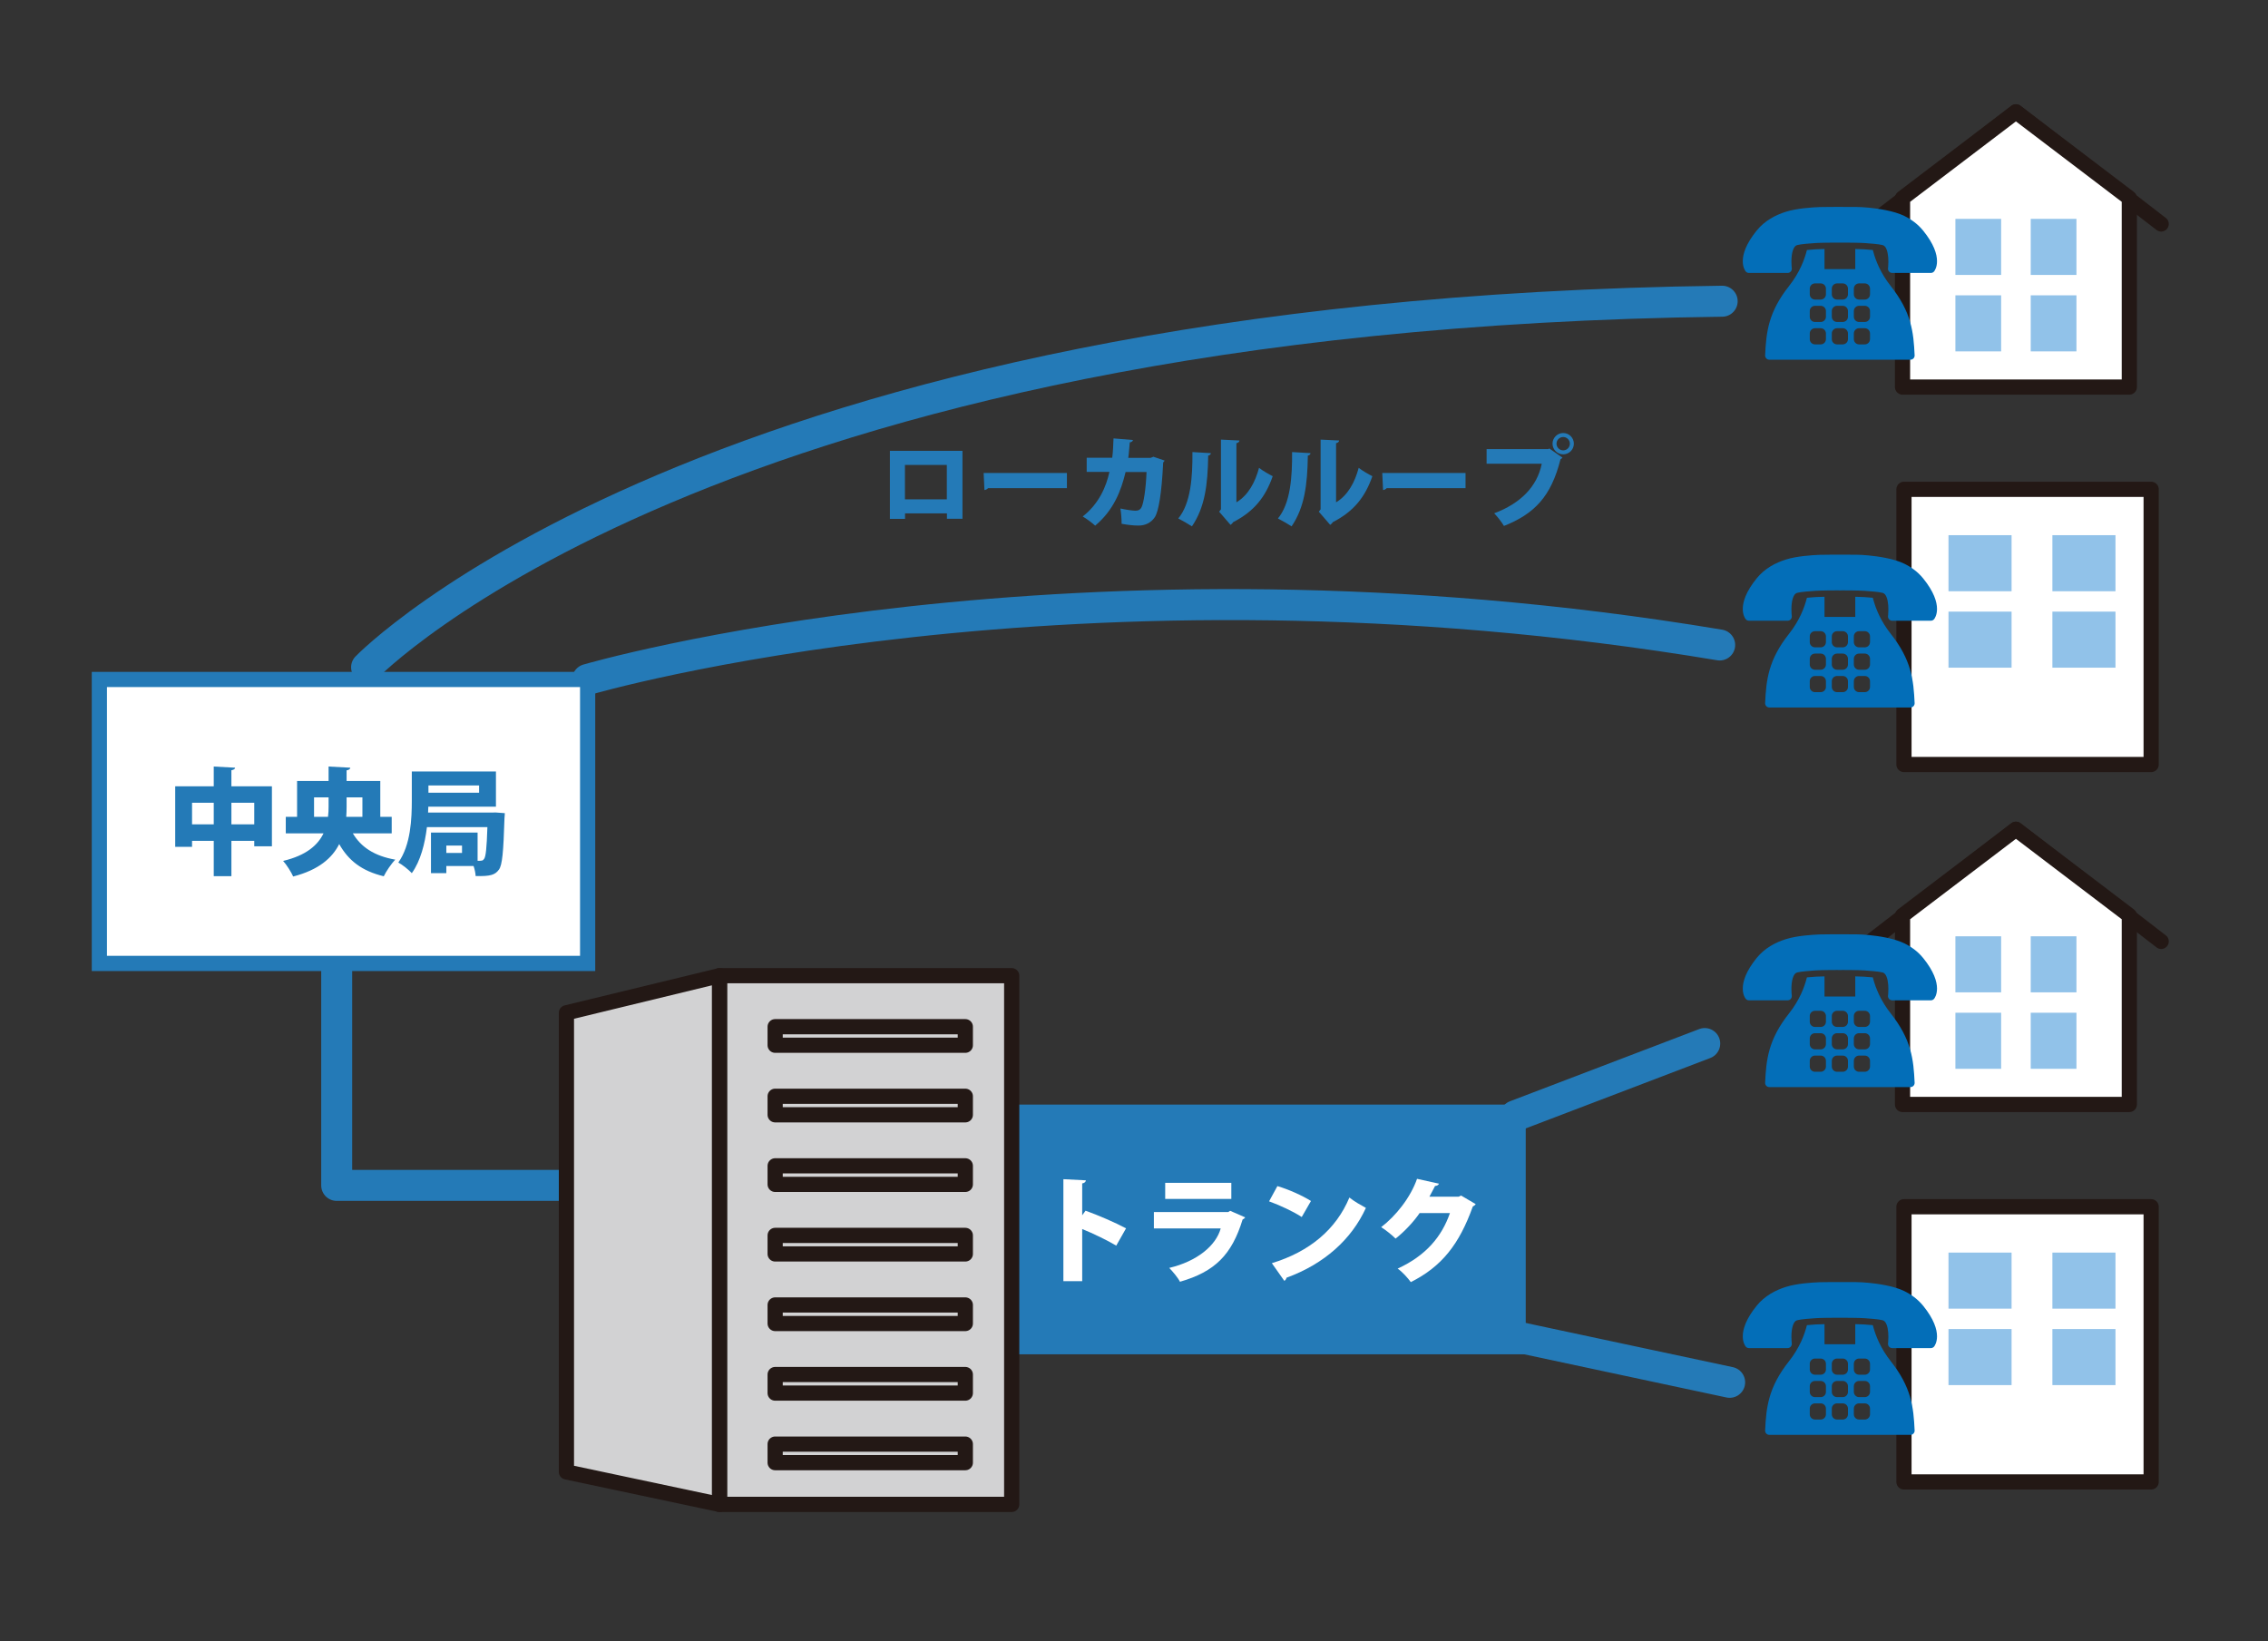 <?xml version="1.0" encoding="UTF-8"?>
<svg id="_レイヤー_1" data-name="レイヤー_1" xmlns="http://www.w3.org/2000/svg" width="550" height="398" version="1.1" viewBox="0 0 550 398">
  <rect x="0" y="0" width="550" height="398" fill="#333333" stroke="none"/>
  <!-- Generator: Adobe Illustrator 29.8.3, SVG Export Plug-In . SVG Version: 2.1.1 Build 3)  -->
  <g>
    <rect x="461.721" y="118.67" width="59.943" height="66.741" fill="#fff" stroke="#231815" stroke-linecap="round" stroke-linejoin="round" stroke-width="3.685"/>
    <g>
      <rect x="472.518" y="129.794" width="15.298" height="13.595" fill="#91c2e9"/>
      <rect x="497.715" y="129.794" width="15.298" height="13.595" fill="#91c2e9"/>
      <rect x="472.518" y="148.333" width="15.298" height="13.595" fill="#91c2e9"/>
      <rect x="497.715" y="148.333" width="15.298" height="13.595" fill="#91c2e9"/>
    </g>
  </g>
  <g>
    <polyline points="453.647 54.319 488.871 27.128 524.096 54.319" fill="none" stroke="#231815" stroke-linecap="round" stroke-linejoin="round" stroke-width="3.685"/>
    <polygon points="516.371 48.03 516.371 93.869 461.372 93.869 461.372 48.03 488.871 27.128 516.371 48.03" fill="#fff" stroke="#231815" stroke-linecap="round" stroke-linejoin="round" stroke-width="3.685"/>
    <g>
      <rect x="474.195" y="53.083" width="11.089" height="13.595" fill="#91c2e9"/>
      <rect x="492.459" y="53.083" width="11.089" height="13.595" fill="#91c2e9"/>
      <rect x="474.195" y="71.622" width="11.089" height="13.595" fill="#91c2e9"/>
      <rect x="492.459" y="71.622" width="11.089" height="13.595" fill="#91c2e9"/>
    </g>
  </g>
  <g>
    <rect x="461.721" y="292.66" width="59.943" height="66.741" fill="#fff" stroke="#231815" stroke-linecap="round" stroke-linejoin="round" stroke-width="3.685"/>
    <g>
      <rect x="472.518" y="303.783" width="15.298" height="13.595" fill="#91c2e9"/>
      <rect x="497.715" y="303.783" width="15.298" height="13.595" fill="#91c2e9"/>
      <rect x="472.518" y="322.322" width="15.298" height="13.595" fill="#91c2e9"/>
      <rect x="497.715" y="322.322" width="15.298" height="13.595" fill="#91c2e9"/>
    </g>
  </g>
  <g>
    <polyline points="453.647 228.309 488.871 201.118 524.096 228.309" fill="none" stroke="#231815" stroke-linecap="round" stroke-linejoin="round" stroke-width="3.685"/>
    <polygon points="516.371 222.02 516.371 267.859 461.372 267.859 461.372 222.02 488.871 201.118 516.371 222.02" fill="#fff" stroke="#231815" stroke-linecap="round" stroke-linejoin="round" stroke-width="3.685"/>
    <g>
      <rect x="474.195" y="227.073" width="11.089" height="13.595" fill="#91c2e9"/>
      <rect x="492.459" y="227.073" width="11.089" height="13.595" fill="#91c2e9"/>
      <rect x="474.195" y="245.612" width="11.089" height="13.595" fill="#91c2e9"/>
      <rect x="492.459" y="245.612" width="11.089" height="13.595" fill="#91c2e9"/>
    </g>
  </g>
  <rect x="197.7" y="267.889" width="172.296" height="60.561" fill="#247ab7"/>
  <path d="M466.364,55.925c-1.29-1.594-2.896-2.744-4.586-3.567-2.539-1.236-6.286-1.759-8.59-1.992-1.152-.117-2.198-.158-3.056-.174-.855-.014-3.563-.004-3.93-.012h-.04c-.528.011-3.602-.012-4.902.038-1.958.078-5.546.32-8.13,1.126-2.58.806-5.196,2.189-7.131,4.581-2.636,3.259-3.367,5.709-3.367,7.41-.004,1.52.596,2.357.706,2.486.191.236.484.376.788.376h9.38c.29,0,.57-.126.762-.345.191-.217.282-.511.245-.798l-.003-.022c-.015-.129-.084-.772-.084-1.586-.002-.85.082-1.894.337-2.681.124-.393.289-.716.465-.93.179-.214.344-.327.573-.392.932-.256,3.233-.416,4.451-.501,1.221-.087,4.408-.105,5.134-.105.242,0,.437.002.569.004.133.002.2.004.2.004h.054s.067-.001.2-.004c.133-.001.327-.004.569-.004.726,0,3.913.018,5.134.105,1.218.085,3.519.245,4.451.501.23.066.394.178.574.392.266.318.497.893.626,1.562.133.666.176,1.411.176,2.049,0,.465-.022.875-.044,1.164-.011.144-.022.259-.03.336l-.009.086-.003.022c-.037.287.053.581.245.798.192.218.472.345.762.345h9.38c.304,0,.597-.14.788-.376.11-.129.71-.966.706-2.486,0-1.701-.731-4.151-3.367-7.41ZM458.511,69.37c-2.419-3.056-3.632-6.094-4.242-8.361-.035-.132-.062-.252-.094-.379-.78-.074-1.593-.132-2.17-.172h-.002c-.437-.032-1.252-.056-2.094-.071v4.88h-7.457v-4.88c-.841.015-1.656.039-2.094.071h-.002c-.577.04-1.392.1-2.171.174-.572,2.299-1.778,5.511-4.336,8.738-2.475,3.122-3.882,5.919-4.679,8.647-.798,2.728-.989,5.357-1.117,8.161-.012.278.088.546.28.747.193.201.455.313.733.313h34.226c.279,0,.54-.112.733-.313.192-.202.292-.469.28-.747-.128-2.804-.319-5.433-1.117-8.161-.797-2.728-2.204-5.525-4.679-8.647ZM442.796,82.254c0,.699-.567,1.267-1.268,1.267h-1.386c-.699,0-1.267-.567-1.267-1.267v-1.386c0-.699.567-1.266,1.267-1.267h1.386c.7.001,1.267.568,1.268,1.267v1.386ZM442.796,76.82c0,.699-.567,1.267-1.268,1.267h-1.386c-.699,0-1.267-.567-1.267-1.267v-1.387c0-.699.567-1.266,1.267-1.266h1.386c.7,0,1.267.567,1.268,1.266v1.387ZM442.796,71.385c0,.699-.567,1.266-1.268,1.267h-1.386c-.699,0-1.267-.567-1.267-1.267v-1.386c0-.7.567-1.267,1.267-1.267h1.386c.7,0,1.267.567,1.268,1.267v1.386ZM448.141,82.254c0,.699-.568,1.267-1.268,1.267h-1.385c-.7,0-1.267-.567-1.268-1.267v-1.386c0-.699.568-1.266,1.268-1.267h1.385c.7.001,1.267.568,1.268,1.267v1.386ZM448.141,76.82c0,.699-.568,1.267-1.268,1.267h-1.385c-.7,0-1.267-.567-1.268-1.267v-1.387c0-.699.568-1.266,1.268-1.266h1.385c.7,0,1.267.567,1.268,1.266v1.387ZM448.141,71.385c0,.699-.568,1.266-1.268,1.267h-1.385c-.7,0-1.267-.567-1.268-1.267v-1.386c0-.7.568-1.267,1.268-1.267h1.385c.7,0,1.267.567,1.268,1.267v1.386ZM453.486,82.254c0,.699-.567,1.267-1.267,1.267h-1.386c-.7,0-1.266-.567-1.267-1.267v-1.386c.001-.699.567-1.266,1.267-1.267h1.386c.699.001,1.267.568,1.267,1.267v1.386ZM453.486,76.82c0,.699-.567,1.267-1.267,1.267h-1.386c-.7,0-1.266-.567-1.267-1.267v-1.387c.001-.699.567-1.266,1.267-1.266h1.386c.699,0,1.267.567,1.267,1.266v1.387ZM453.486,71.385c0,.699-.567,1.266-1.267,1.267h-1.386c-.7,0-1.266-.567-1.267-1.267v-1.386c.001-.7.567-1.267,1.267-1.267h1.386c.699,0,1.267.567,1.267,1.267v1.386Z" fill="#036eb8"/>
  <path d="M466.364,140.267c-1.29-1.594-2.896-2.744-4.586-3.567-2.539-1.236-6.286-1.759-8.59-1.992-1.152-.117-2.198-.158-3.056-.174-.855-.014-3.563-.004-3.93-.012h-.04c-.528.011-3.602-.012-4.902.038-1.958.078-5.546.32-8.13,1.126-2.58.806-5.196,2.189-7.131,4.581-2.636,3.259-3.367,5.709-3.367,7.41-.004,1.52.596,2.357.706,2.486.191.236.484.376.788.376h9.38c.29,0,.57-.126.762-.345.191-.217.282-.511.245-.798l-.003-.022c-.015-.129-.084-.772-.084-1.586-.002-.85.082-1.894.337-2.681.124-.393.289-.716.465-.93.179-.214.344-.327.573-.392.932-.256,3.233-.416,4.451-.501,1.221-.087,4.408-.105,5.134-.105.242,0,.437.002.569.004.133.002.2.004.2.004h.054s.067-.001.2-.004c.133-.001.327-.004.569-.004.726,0,3.913.018,5.134.105,1.218.085,3.519.245,4.451.501.23.066.394.178.574.392.266.318.497.893.626,1.562.133.666.176,1.411.176,2.049,0,.465-.022.875-.044,1.164-.011.144-.022.259-.03.336l-.009.086-.003.022c-.037.287.053.581.245.798.192.218.472.345.762.345h9.38c.304,0,.597-.14.788-.376.11-.129.71-.966.706-2.486,0-1.701-.731-4.151-3.367-7.41ZM458.511,153.712c-2.419-3.056-3.632-6.094-4.242-8.361-.035-.132-.062-.252-.094-.379-.78-.074-1.593-.132-2.17-.172h-.002c-.437-.032-1.252-.056-2.094-.071v4.88h-7.457v-4.88c-.841.015-1.656.039-2.094.071h-.002c-.577.04-1.392.1-2.171.174-.572,2.299-1.778,5.511-4.336,8.738-2.475,3.122-3.882,5.919-4.679,8.647-.798,2.728-.989,5.357-1.117,8.161-.012.278.088.546.28.747.193.201.455.313.733.313h34.226c.279,0,.54-.112.733-.313.192-.202.292-.469.28-.747-.128-2.804-.319-5.433-1.117-8.161-.797-2.728-2.204-5.525-4.679-8.647ZM442.796,166.596c0,.699-.567,1.267-1.268,1.267h-1.386c-.699,0-1.267-.567-1.267-1.267v-1.386c0-.699.567-1.266,1.267-1.267h1.386c.7.001,1.267.568,1.268,1.267v1.386ZM442.796,161.162c0,.699-.567,1.267-1.268,1.267h-1.386c-.699,0-1.267-.567-1.267-1.267v-1.387c0-.699.567-1.266,1.267-1.266h1.386c.7,0,1.267.567,1.268,1.266v1.387ZM442.796,155.727c0,.699-.567,1.266-1.268,1.267h-1.386c-.699,0-1.267-.567-1.267-1.267v-1.386c0-.7.567-1.267,1.267-1.267h1.386c.7,0,1.267.567,1.268,1.267v1.386ZM448.141,166.596c0,.699-.568,1.267-1.268,1.267h-1.385c-.7,0-1.267-.567-1.268-1.267v-1.386c0-.699.568-1.266,1.268-1.267h1.385c.7.001,1.267.568,1.268,1.267v1.386ZM448.141,161.162c0,.699-.568,1.267-1.268,1.267h-1.385c-.7,0-1.267-.567-1.268-1.267v-1.387c0-.699.568-1.266,1.268-1.266h1.385c.7,0,1.267.567,1.268,1.266v1.387ZM448.141,155.727c0,.699-.568,1.266-1.268,1.267h-1.385c-.7,0-1.267-.567-1.268-1.267v-1.386c0-.7.568-1.267,1.268-1.267h1.385c.7,0,1.267.567,1.268,1.267v1.386ZM453.486,166.596c0,.699-.567,1.267-1.267,1.267h-1.386c-.7,0-1.266-.567-1.267-1.267v-1.386c.001-.699.567-1.266,1.267-1.267h1.386c.699.001,1.267.568,1.267,1.267v1.386ZM453.486,161.162c0,.699-.567,1.267-1.267,1.267h-1.386c-.7,0-1.266-.567-1.267-1.267v-1.387c.001-.699.567-1.266,1.267-1.266h1.386c.699,0,1.267.567,1.267,1.266v1.387ZM453.486,155.727c0,.699-.567,1.266-1.267,1.267h-1.386c-.7,0-1.266-.567-1.267-1.267v-1.386c.001-.7.567-1.267,1.267-1.267h1.386c.699,0,1.267.567,1.267,1.267v1.386Z" fill="#036eb8"/>
  <path d="M466.364,232.331c-1.29-1.594-2.896-2.744-4.586-3.567-2.539-1.236-6.286-1.759-8.59-1.992-1.152-.117-2.198-.158-3.056-.174-.855-.014-3.563-.004-3.93-.012h-.04c-.528.011-3.602-.012-4.902.038-1.958.078-5.546.32-8.13,1.126-2.58.806-5.196,2.189-7.131,4.581-2.636,3.259-3.367,5.709-3.367,7.41-.004,1.52.596,2.357.706,2.486.191.236.484.376.788.376h9.38c.29,0,.57-.126.762-.345.191-.217.282-.511.245-.798l-.003-.022c-.015-.129-.084-.772-.084-1.586-.002-.85.082-1.894.337-2.681.124-.393.289-.716.465-.93.179-.214.344-.327.573-.392.932-.256,3.233-.416,4.451-.501,1.221-.087,4.408-.105,5.134-.105.242,0,.437.002.569.004.133.002.2.004.2.004h.054s.067-.001.2-.004c.133-.001.327-.004.569-.004.726,0,3.913.018,5.134.105,1.218.085,3.519.245,4.451.501.23.066.394.178.574.392.266.318.497.893.626,1.562.133.666.176,1.411.176,2.049,0,.465-.022.875-.044,1.164-.011.144-.022.259-.03.336l-.009.086-.003.022c-.037.287.053.581.245.798.192.218.472.345.762.345h9.38c.304,0,.597-.14.788-.376.11-.129.71-.966.706-2.486,0-1.701-.731-4.151-3.367-7.41ZM458.511,245.776c-2.419-3.056-3.632-6.094-4.242-8.361-.035-.132-.062-.252-.094-.379-.78-.074-1.593-.132-2.17-.172h-.002c-.437-.032-1.252-.056-2.094-.071v4.88h-7.457v-4.88c-.841.015-1.656.039-2.094.071h-.002c-.577.04-1.392.1-2.171.174-.572,2.299-1.778,5.511-4.336,8.738-2.475,3.122-3.882,5.919-4.679,8.647-.798,2.728-.989,5.357-1.117,8.161-.012.278.088.546.28.747.193.201.455.313.733.313h34.226c.279,0,.54-.112.733-.313.192-.202.292-.469.28-.747-.128-2.804-.319-5.433-1.117-8.161-.797-2.728-2.204-5.525-4.679-8.647ZM442.796,258.66c0,.699-.567,1.267-1.268,1.267h-1.386c-.699,0-1.267-.567-1.267-1.267v-1.386c0-.699.567-1.266,1.267-1.267h1.386c.7.001,1.267.568,1.268,1.267v1.386ZM442.796,253.226c0,.699-.567,1.267-1.268,1.267h-1.386c-.699,0-1.267-.567-1.267-1.267v-1.387c0-.699.567-1.266,1.267-1.266h1.386c.7,0,1.267.567,1.268,1.266v1.387ZM442.796,247.791c0,.699-.567,1.266-1.268,1.267h-1.386c-.699,0-1.267-.567-1.267-1.267v-1.386c0-.7.567-1.267,1.267-1.267h1.386c.7,0,1.267.567,1.268,1.267v1.386ZM448.141,258.66c0,.699-.568,1.267-1.268,1.267h-1.385c-.7,0-1.267-.567-1.268-1.267v-1.386c0-.699.568-1.266,1.268-1.267h1.385c.7.001,1.267.568,1.268,1.267v1.386ZM448.141,253.226c0,.699-.568,1.267-1.268,1.267h-1.385c-.7,0-1.267-.567-1.268-1.267v-1.387c0-.699.568-1.266,1.268-1.266h1.385c.7,0,1.267.567,1.268,1.266v1.387ZM448.141,247.791c0,.699-.568,1.266-1.268,1.267h-1.385c-.7,0-1.267-.567-1.268-1.267v-1.386c0-.7.568-1.267,1.268-1.267h1.385c.7,0,1.267.567,1.268,1.267v1.386ZM453.486,258.66c0,.699-.567,1.267-1.267,1.267h-1.386c-.7,0-1.266-.567-1.267-1.267v-1.386c.001-.699.567-1.266,1.267-1.267h1.386c.699.001,1.267.568,1.267,1.267v1.386ZM453.486,253.226c0,.699-.567,1.267-1.267,1.267h-1.386c-.7,0-1.266-.567-1.267-1.267v-1.387c.001-.699.567-1.266,1.267-1.266h1.386c.699,0,1.267.567,1.267,1.266v1.387ZM453.486,247.791c0,.699-.567,1.266-1.267,1.267h-1.386c-.7,0-1.266-.567-1.267-1.267v-1.386c.001-.7.567-1.267,1.267-1.267h1.386c.699,0,1.267.567,1.267,1.267v1.386Z" fill="#036eb8"/>
  <path d="M466.364,316.673c-1.29-1.594-2.896-2.744-4.586-3.567-2.539-1.236-6.286-1.759-8.59-1.992-1.152-.117-2.198-.158-3.056-.174-.855-.014-3.563-.004-3.93-.012h-.04c-.528.011-3.602-.012-4.902.038-1.958.078-5.546.32-8.13,1.126-2.58.806-5.196,2.189-7.131,4.581-2.636,3.259-3.367,5.709-3.367,7.41-.004,1.52.596,2.357.706,2.486.191.236.484.376.788.376h9.38c.29,0,.57-.126.762-.345.191-.217.282-.511.245-.798l-.003-.022c-.015-.129-.084-.772-.084-1.586-.002-.85.082-1.894.337-2.681.124-.393.289-.716.465-.93.179-.214.344-.327.573-.392.932-.256,3.233-.416,4.451-.501,1.221-.087,4.408-.105,5.134-.105.242,0,.437.002.569.004.133.002.2.004.2.004h.054s.067-.001.2-.004c.133-.001.327-.004.569-.004.726,0,3.913.018,5.134.105,1.218.085,3.519.245,4.451.501.23.066.394.178.574.392.266.318.497.893.626,1.562.133.666.176,1.411.176,2.049,0,.465-.022.875-.044,1.164-.011.144-.022.259-.03.336l-.009.086-.003.022c-.037.287.053.581.245.798.192.218.472.345.762.345h9.38c.304,0,.597-.14.788-.376.11-.129.71-.966.706-2.486,0-1.701-.731-4.151-3.367-7.41ZM458.511,330.118c-2.419-3.056-3.632-6.094-4.242-8.361-.035-.132-.062-.252-.094-.379-.78-.074-1.593-.132-2.17-.172h-.002c-.437-.032-1.252-.056-2.094-.071v4.88h-7.457v-4.88c-.841.015-1.656.039-2.094.071h-.002c-.577.04-1.392.1-2.171.174-.572,2.299-1.778,5.511-4.336,8.738-2.475,3.122-3.882,5.919-4.679,8.647-.798,2.728-.989,5.357-1.117,8.161-.012.278.088.546.28.747.193.201.455.313.733.313h34.226c.279,0,.54-.112.733-.313.192-.202.292-.469.28-.747-.128-2.804-.319-5.433-1.117-8.161-.797-2.728-2.204-5.525-4.679-8.647ZM442.796,343.002c0,.699-.567,1.267-1.268,1.267h-1.386c-.699,0-1.267-.567-1.267-1.267v-1.386c0-.699.567-1.266,1.267-1.267h1.386c.7.001,1.267.568,1.268,1.267v1.386ZM442.796,337.567c0,.699-.567,1.267-1.268,1.267h-1.386c-.699,0-1.267-.567-1.267-1.267v-1.387c0-.699.567-1.266,1.267-1.266h1.386c.7,0,1.267.567,1.268,1.266v1.387ZM442.796,332.133c0,.699-.567,1.266-1.268,1.267h-1.386c-.699,0-1.267-.567-1.267-1.267v-1.386c0-.7.567-1.267,1.267-1.267h1.386c.7,0,1.267.567,1.268,1.267v1.386ZM448.141,343.002c0,.699-.568,1.267-1.268,1.267h-1.385c-.7,0-1.267-.567-1.268-1.267v-1.386c0-.699.568-1.266,1.268-1.267h1.385c.7.001,1.267.568,1.268,1.267v1.386ZM448.141,337.567c0,.699-.568,1.267-1.268,1.267h-1.385c-.7,0-1.267-.567-1.268-1.267v-1.387c0-.699.568-1.266,1.268-1.266h1.385c.7,0,1.267.567,1.268,1.266v1.387ZM448.141,332.133c0,.699-.568,1.266-1.268,1.267h-1.385c-.7,0-1.267-.567-1.268-1.267v-1.386c0-.7.568-1.267,1.268-1.267h1.385c.7,0,1.267.567,1.268,1.267v1.386ZM453.486,343.002c0,.699-.567,1.267-1.267,1.267h-1.386c-.7,0-1.266-.567-1.267-1.267v-1.386c.001-.699.567-1.266,1.267-1.267h1.386c.699.001,1.267.568,1.267,1.267v1.386ZM453.486,337.567c0,.699-.567,1.267-1.267,1.267h-1.386c-.7,0-1.266-.567-1.267-1.267v-1.387c.001-.699.567-1.266,1.267-1.266h1.386c.699,0,1.267.567,1.267,1.266v1.387ZM453.486,332.133c0,.699-.567,1.266-1.267,1.267h-1.386c-.7,0-1.266-.567-1.267-1.267v-1.386c.001-.7.567-1.267,1.267-1.267h1.386c.699,0,1.267.567,1.267,1.267v1.386Z" fill="#036eb8"/>
  <path d="M88.9,161.827s82.602-85.703,328.735-88.775" fill="none" stroke="#247ab7" stroke-linecap="round" stroke-linejoin="round" stroke-width="7.513"/>
  <path d="M142.505,164.785s117.804-34.526,274.526-8.363" fill="none" stroke="#247ab7" stroke-linecap="round" stroke-linejoin="round" stroke-width="7.513"/>
  <polyline points="81.651 231.906 81.651 287.486 204.893 287.486" fill="none" stroke="#247ab7" stroke-linecap="round" stroke-linejoin="round" stroke-width="7.513"/>
  <g>
    <rect x="174.48" y="236.624" width="70.862" height="128.226" fill="#d2d2d3" stroke="#231815" stroke-linecap="round" stroke-linejoin="round" stroke-width="3.685"/>
    <polygon points="174.48 364.85 137.362 356.976 137.362 245.622 174.48 236.624 174.48 364.85" fill="#d2d2d3" stroke="#231815" stroke-linecap="round" stroke-linejoin="round" stroke-width="3.685"/>
    <rect x="187.978" y="248.996" width="46.116" height="4.499" fill="#d2d2d3" stroke="#231815" stroke-linecap="round" stroke-linejoin="round" stroke-width="3.685"/>
    <rect x="187.978" y="265.868" width="46.116" height="4.499" fill="#d2d2d3" stroke="#231815" stroke-linecap="round" stroke-linejoin="round" stroke-width="3.685"/>
    <rect x="187.978" y="282.74" width="46.116" height="4.499" fill="#d2d2d3" stroke="#231815" stroke-linecap="round" stroke-linejoin="round" stroke-width="3.685"/>
    <rect x="187.978" y="299.612" width="46.116" height="4.499" fill="#d2d2d3" stroke="#231815" stroke-linecap="round" stroke-linejoin="round" stroke-width="3.685"/>
    <rect x="187.978" y="316.484" width="46.116" height="4.499" fill="#d2d2d3" stroke="#231815" stroke-linecap="round" stroke-linejoin="round" stroke-width="3.685"/>
    <rect x="187.978" y="333.356" width="46.116" height="4.499" fill="#d2d2d3" stroke="#231815" stroke-linecap="round" stroke-linejoin="round" stroke-width="3.685"/>
    <rect x="187.978" y="350.228" width="46.116" height="4.499" fill="#d2d2d3" stroke="#231815" stroke-linecap="round" stroke-linejoin="round" stroke-width="3.685"/>
  </g>
  <line x1="367.493" y1="270.602" x2="413.407" y2="253.083" fill="none" stroke="#247ab7" stroke-linecap="round" stroke-linejoin="round" stroke-width="7.513"/>
  <line x1="365.68" y1="323.766" x2="419.448" y2="335.244" fill="none" stroke="#247ab7" stroke-linecap="round" stroke-linejoin="round" stroke-width="7.513"/>
  <rect x="48.865" y="140.015" width="68.871" height="118.409" transform="translate(282.521 115.92) rotate(90)" fill="#fff" stroke="#247ab7" stroke-miterlimit="10" stroke-width="3.685"/>
  <g>
    <path d="M270.694,302.096c-2.099-1.259-5.626-2.966-8.255-4.03v12.649h-4.562v-24.738l5.457.28c-.028.336-.28.644-.896.756v7.725l.811-1.119c2.995,1.062,7.136,2.854,9.822,4.281l-2.379,4.198Z" fill="#fff"/>
    <path d="M301.959,295.24c-.111.195-.335.392-.616.503-2.63,8.592-6.744,12.677-15.196,15.113-.476-.98-1.763-2.491-2.602-3.358,6.745-1.596,11.334-5.402,12.482-9.571h-16.204v-3.974h18.022l.476-.308,3.638,1.596ZM298.601,290.762h-16.035v-3.89h16.035v3.89Z" fill="#fff"/>
    <path d="M309.773,287.656c2.769.811,6.1,2.322,8.143,3.609l-2.239,3.89c-1.986-1.315-5.316-2.855-7.919-3.806l2.015-3.693ZM308.43,306.35c9.206-2.799,15.615-8.255,18.806-15.924,1.259,1.008,2.742,1.82,4.001,2.52-3.471,7.612-10.103,13.6-19.254,16.931-.056.308-.252.616-.532.756l-3.022-4.282Z" fill="#fff"/>
    <path d="M357.856,292.021c-.111.252-.448.448-.699.588-3.274,9.179-7.556,14.581-15.029,18.331-.699-.952-1.959-2.407-3.19-3.275,6.828-3.134,10.691-7.723,12.677-13.46h-7.36c-1.316,1.959-3.611,4.449-5.821,6.185-.813-.811-2.379-2.099-3.499-2.771,3.555-2.715,7.109-7.164,8.704-11.726l5.318,1.175c-.113.336-.505.532-.952.56-.419.896-.951,1.763-1.37,2.602h7.08l.616-.28,3.525,2.071Z" fill="#fff"/>
  </g>
  <g>
    <path d="M56.116,190.689h9.824v14.551h-4.282v-1.315h-5.541v8.563h-4.281v-8.563h-5.262v1.456h-4.086v-14.692h9.347v-4.786l5.176.28c-.027.308-.28.503-.896.616v3.89ZM46.573,199.924h5.262v-5.233h-5.262v5.233ZM56.116,199.924h5.541v-5.233h-5.541v5.233Z" fill="#247ab7"/>
    <path d="M94.993,202.106h-9.43c1.959,3.303,5.176,5.486,10.299,6.381-.952.951-2.212,2.826-2.799,4.03-5.345-1.288-8.563-3.834-10.802-7.807-1.707,3.385-4.981,6.269-11.166,7.863-.448-1.035-1.624-2.91-2.436-3.778,5.626-1.343,8.423-3.834,9.795-6.689h-9.151v-4.001h2.742v-8.703h7.639v-3.498l5.262.28c-.028.335-.28.532-.896.643v2.575h8.171v8.703h2.771v4.001ZM76.159,198.104h3.385c.113-.84.14-1.678.14-2.49v-2.239h-3.525v4.729ZM87.886,193.376h-3.834v2.266c0,.811-.028,1.651-.084,2.463h3.919v-4.729Z" fill="#247ab7"/>
    <path d="M120.157,197.041l2.267.168c-.028.308-.028.811-.084,1.204-.252,8.171-.532,11.39-1.343,12.482-.924,1.259-1.959,1.651-5.653,1.567-.028-.7-.224-1.623-.503-2.436h-6.605v1.735h-3.722v-9.851h11.305v6.856c1.092,0,1.232,0,1.567-.448.421-.532.644-2.574.811-7.723h-14.664c-.476,3.974-1.539,8.2-3.666,11.166-.672-.756-2.379-2.126-3.274-2.574,3.05-4.282,3.274-10.691,3.274-15.113v-6.968h20.402v8.535h-16.4c0,.448-.027.924-.056,1.427h15.448l.896-.028ZM116.184,190.492h-12.286v1.763h12.286v-1.763ZM112.042,206.864v-1.791h-3.806v1.791h3.806Z" fill="#247ab7"/>
  </g>
  <g>
    <path d="M233.406,109.344v16.469h-3.772v-1.306h-10.158v1.33h-3.675v-16.494h17.605ZM229.609,121.098v-8.343h-10.156v8.343h10.156Z" fill="#247ab7"/>
    <path d="M238.539,114.714h20.193v3.675h-19.13c-.168.242-.507.412-.87.459l-.194-4.135Z" fill="#247ab7"/>
    <path d="M282.416,111.691c-.074.17-.17.339-.339.435-.362,7.521-1.113,11.923-2.032,13.301-.894,1.355-2.297,2.032-3.966,2.032-1.233,0-2.539-.145-4.087-.435.025-.991-.12-2.709-.29-3.7,1.33.29,2.998.532,3.627.532.677,0,1.185-.194,1.523-.896.461-.919,1.04-4.329,1.185-8.488h-5.078c-1.088,4.546-2.878,9.239-7.376,13.011-.677-.629-2.08-1.693-3.023-2.225,3.942-3.072,5.707-7.256,6.481-10.811h-5.513v-3.433h6.191c.217-1.645.217-2.903.314-4.692l4.716.387c-.049.291-.291.509-.774.581-.146,1.426-.17,2.394-.364,3.748h5.417l.678-.265,2.709.919Z" fill="#247ab7"/>
    <path d="M293.644,109.901c-.025.29-.242.532-.654.581-.097,7.133-.822,12.6-3.942,17.17-.846-.556-2.272-1.38-3.313-1.911,3.048-3.675,3.482-10.06,3.435-16.105l4.474.265ZM299.835,121.824c2.878-1.717,4.546-4.861,5.49-8.368.749.629,2.442,1.597,3.313,2.032-1.741,5.03-4.498,8.537-9.601,11.149-.145.265-.412.507-.629.652l-2.756-3.191.435-.581v-16.904l4.498.217c-.048.29-.242.556-.749.652v14.341Z" fill="#247ab7"/>
    <path d="M317.811,109.901c-.025.29-.242.532-.654.581-.097,7.133-.822,12.6-3.942,17.17-.846-.556-2.272-1.38-3.313-1.911,3.048-3.675,3.482-10.06,3.435-16.105l4.474.265ZM324.002,121.824c2.878-1.717,4.546-4.861,5.49-8.368.749.629,2.442,1.597,3.313,2.032-1.741,5.03-4.498,8.537-9.601,11.149-.145.265-.412.507-.629.652l-2.756-3.191.435-.581v-16.904l4.498.217c-.048.29-.242.556-.749.652v14.341Z" fill="#247ab7"/>
    <path d="M335.205,114.714h20.193v3.675h-19.13c-.168.242-.507.412-.87.459l-.194-4.135Z" fill="#247ab7"/>
    <path d="M360.509,108.91h14.994l.217-.145,3.193,2.225c-.122.145-.29.29-.484.387-2.274,9.045-6.311,13.229-13.713,16.179-.532-.919-1.62-2.297-2.37-3.071,6.336-2.371,10.423-6.433,11.536-12.02h-13.373v-3.555ZM379.082,105.016c1.426,0,2.587,1.161,2.587,2.588s-1.161,2.587-2.587,2.587-2.588-1.161-2.588-2.587c0-1.475,1.209-2.588,2.588-2.588ZM380.702,107.604c0-.896-.726-1.62-1.62-1.62s-1.622.725-1.622,1.62.726,1.62,1.622,1.62c.942,0,1.62-.774,1.62-1.62Z" fill="#247ab7"/>
  </g>
</svg>